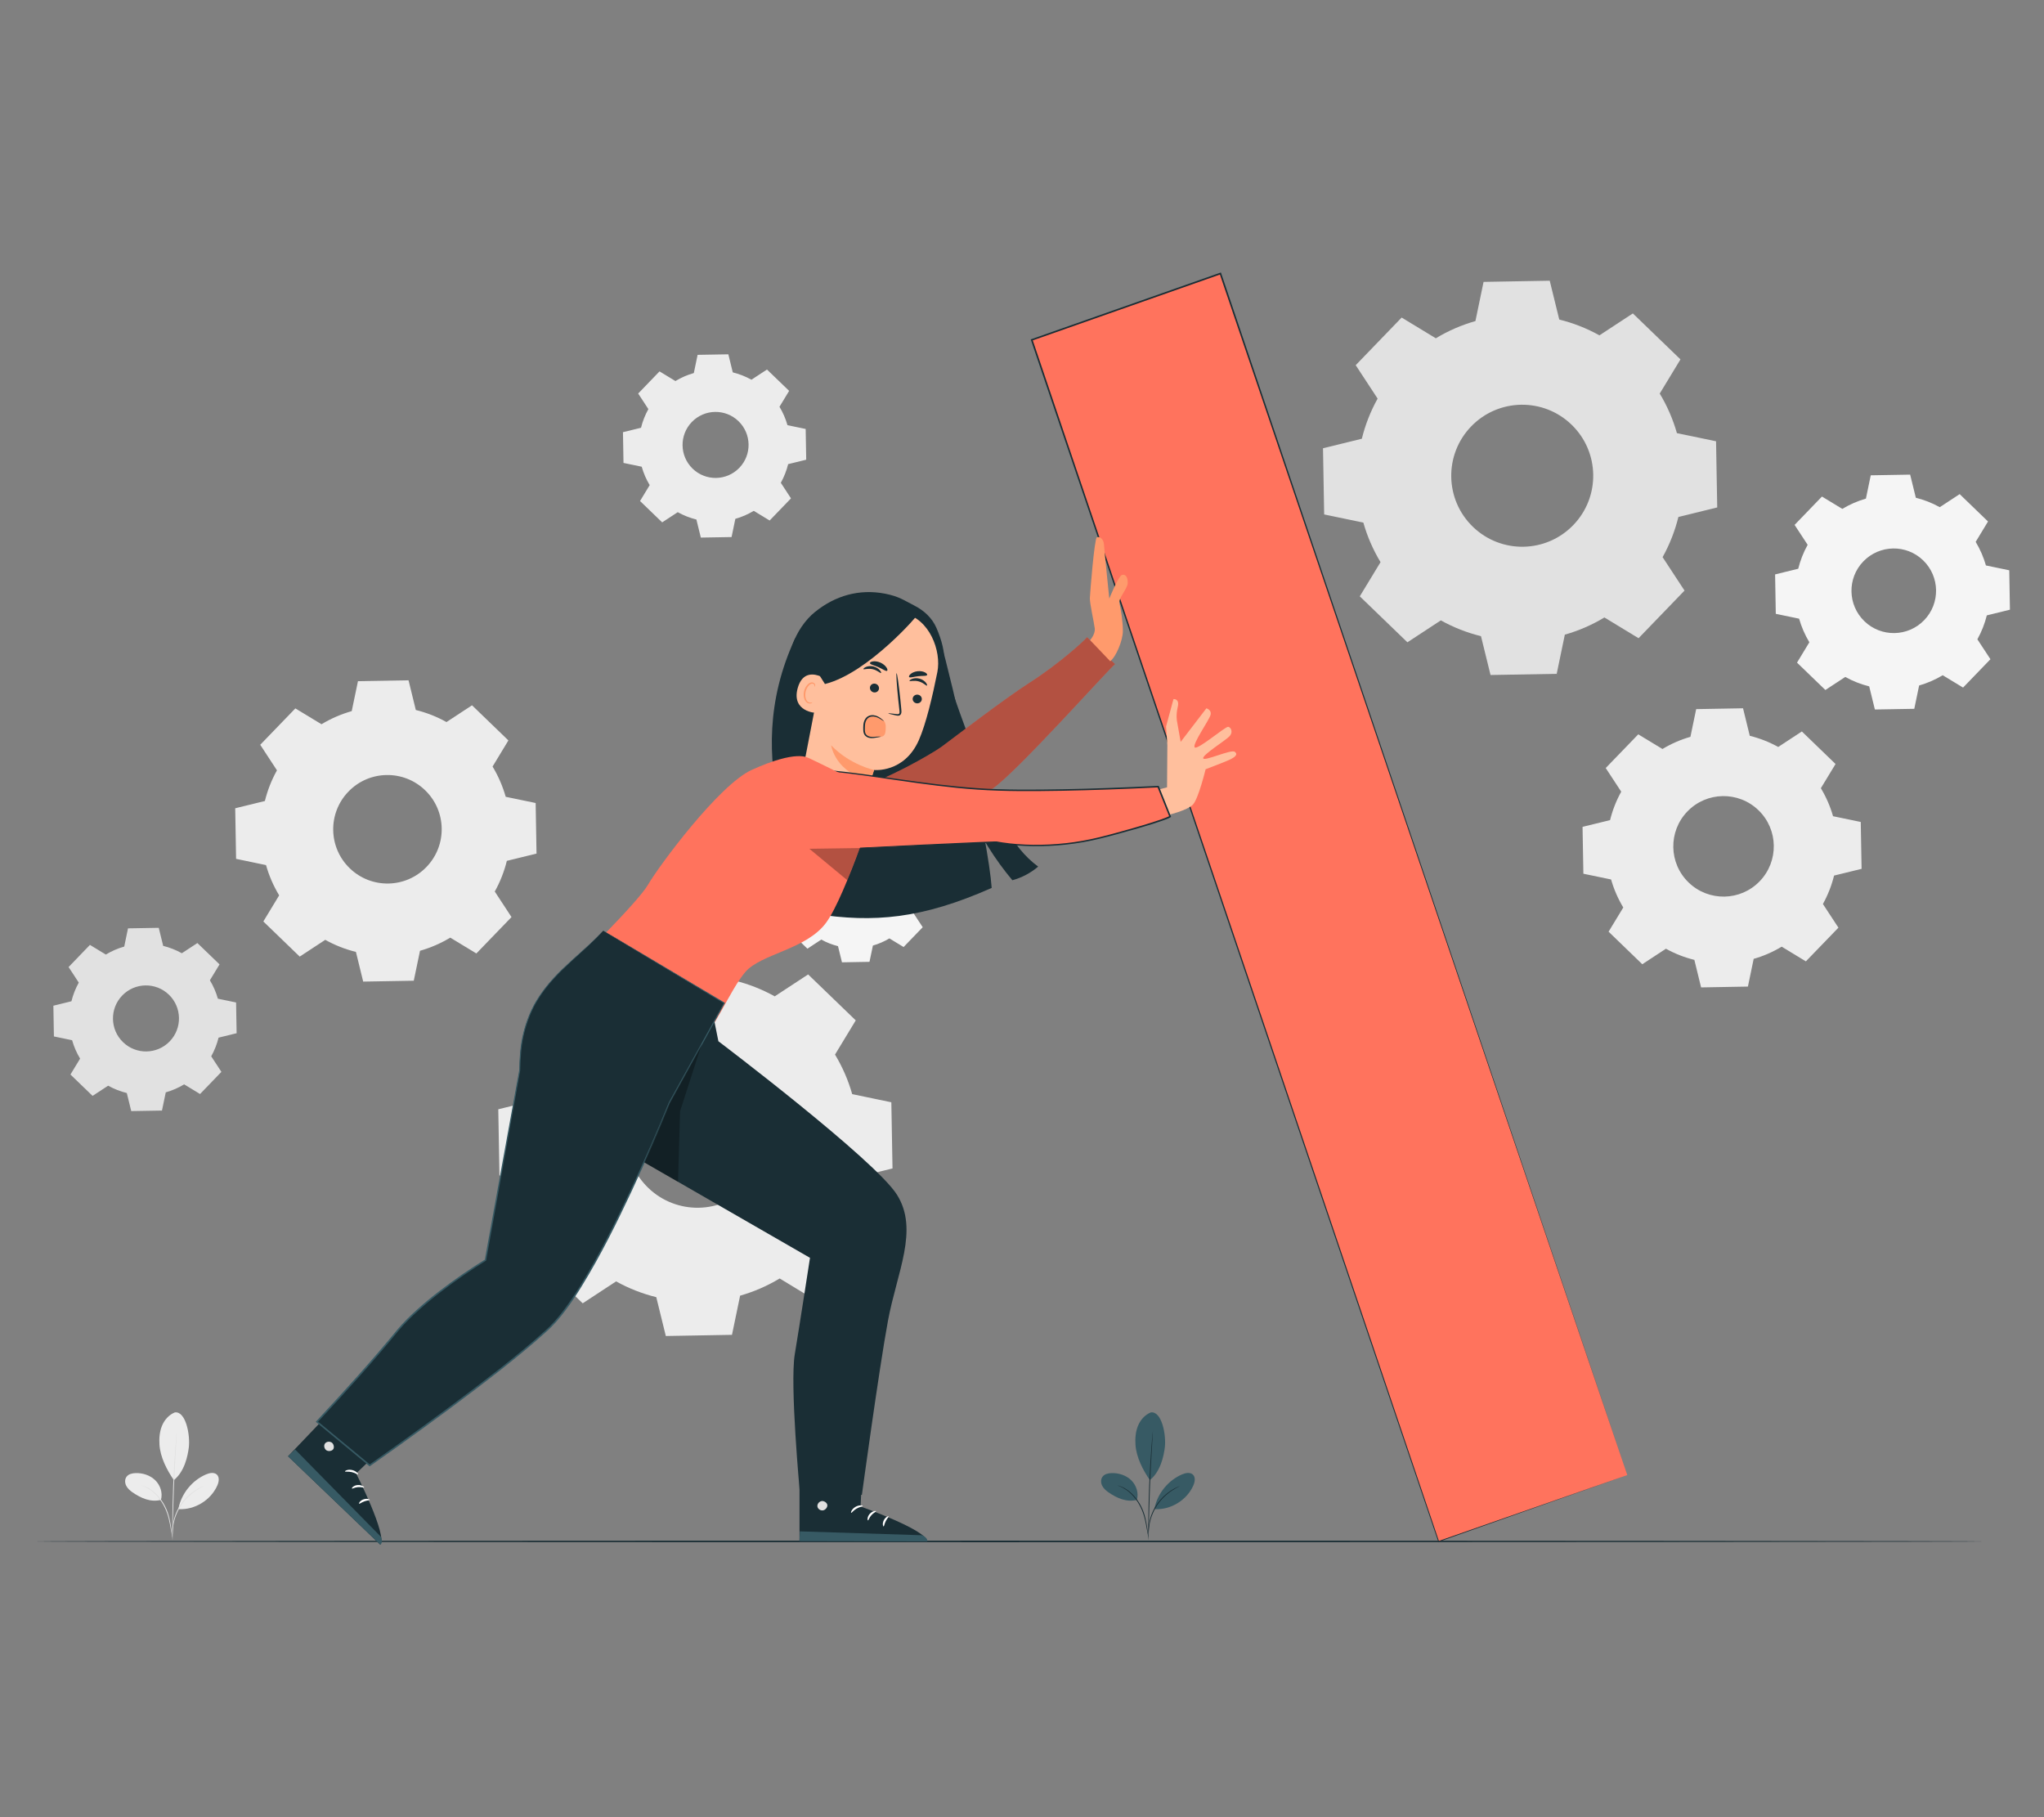 <?xml version="1.0" encoding="UTF-8"?>
<svg id="Layer_2" data-name="Layer 2" xmlns="http://www.w3.org/2000/svg" viewBox="0 0 540 480">
  <rect x="0" y="0" width="540" height="480" fill="#808080" stroke="none"/>
  <defs>
    <style>
      .cls-1 {
        fill: #ff735d;
      }

      .cls-1, .cls-2, .cls-3, .cls-4, .cls-5, .cls-6, .cls-7, .cls-8, .cls-9, .cls-10, .cls-11 {
        stroke-width: 0px;
      }

      .cls-2 {
        fill: #375a64;
      }

      .cls-3 {
        fill: #e1e1e1;
      }

      .cls-4 {
        fill: #ececec;
      }

      .cls-5 {
        opacity: .3;
      }

      .cls-6 {
        fill: #f5f5f5;
      }

      .cls-7 {
        fill: none;
      }

      .cls-8 {
        fill: #1a2e35;
      }

      .cls-9 {
        fill: #fff;
      }

      .cls-10 {
        fill: #ff9a6c;
      }

      .cls-11 {
        fill: #ffbf9d;
      }
    </style>
  </defs>
  <g id="Layer_2-2" data-name="Layer 2">
    <g>
      <rect class="cls-7" width="540" height="480"/>
      <g>
        <path class="cls-4" d="m161.46,263.95c3.31-2,6.82-3.51,10.45-4.54l2.15-10.35,17.48-.31,2.52,10.26c3.66.9,7.23,2.29,10.61,4.17l8.83-5.79,12.58,12.14-5.48,9.03c2,3.31,3.51,6.83,4.54,10.45l10.34,2.15.31,17.48-10.26,2.52c-.9,3.66-2.29,7.23-4.17,10.61l5.79,8.83-12.14,12.58-9.03-5.48c-3.31,2-6.82,3.51-10.45,4.54l-2.15,10.35-17.48.31-2.52-10.26c-3.66-.9-7.23-2.29-10.61-4.17l-8.83,5.79-12.58-12.14,5.48-9.03c-2-3.31-3.51-6.82-4.54-10.45l-10.35-2.15-.31-17.48,10.26-2.52c.9-3.66,2.29-7.23,4.17-10.6l-5.79-8.83,12.14-12.58,9.03,5.48h0Zm9.32,23.29c-7.19,7.45-6.99,19.32.47,26.52,7.45,7.19,19.32,6.99,26.52-.47,7.19-7.45,6.99-19.32-.47-26.52-7.45-7.19-19.32-6.99-26.52.47Z"/>
        <path class="cls-3" d="m379.34,89.35c3.3-2,6.82-3.51,10.45-4.54l2.15-10.35,17.48-.31,2.52,10.26c3.66.9,7.23,2.29,10.61,4.17l8.83-5.79,12.58,12.14-5.48,9.03c2,3.31,3.51,6.83,4.54,10.45l10.34,2.15.31,17.48-10.26,2.52c-.9,3.66-2.29,7.23-4.17,10.61l5.79,8.83-12.14,12.58-9.03-5.48c-3.31,2-6.82,3.51-10.45,4.54l-2.15,10.35-17.48.31-2.52-10.26c-3.66-.9-7.23-2.29-10.61-4.17l-8.83,5.79-12.58-12.14,5.48-9.03c-2-3.31-3.51-6.82-4.54-10.45l-10.35-2.15-.31-17.48,10.26-2.52c.9-3.66,2.29-7.23,4.17-10.6l-5.79-8.83,12.14-12.58,9.03,5.48h0Zm9.32,23.29c-7.19,7.45-6.99,19.32.47,26.52,7.45,7.19,19.32,6.99,26.52-.47,7.19-7.45,6.99-19.32-.47-26.52-7.45-7.19-19.32-6.99-26.52.47Z"/>
        <path class="cls-4" d="m84.93,191.31c2.53-1.53,5.21-2.68,7.99-3.47l1.65-7.91,13.36-.23,1.92,7.84c2.8.69,5.53,1.75,8.1,3.19l6.75-4.43,9.61,9.28-4.18,6.9c1.53,2.53,2.68,5.22,3.47,7.99l7.91,1.64.23,13.36-7.84,1.92c-.69,2.8-1.75,5.53-3.19,8.1l4.42,6.75-9.28,9.61-6.9-4.18c-2.53,1.53-5.22,2.68-7.99,3.47l-1.65,7.91-13.36.23-1.92-7.84c-2.8-.69-5.53-1.75-8.1-3.19l-6.75,4.43-9.61-9.28,4.18-6.9c-1.53-2.53-2.68-5.21-3.47-7.99l-7.91-1.65-.23-13.36,7.84-1.92c.69-2.8,1.75-5.53,3.19-8.1l-4.42-6.75,9.28-9.61,6.9,4.18h0Zm7.12,17.79c-5.5,5.69-5.34,14.77.36,20.26,5.69,5.5,14.77,5.34,20.26-.36,5.5-5.69,5.34-14.77-.36-20.26-5.69-5.5-14.77-5.34-20.26.36Z"/>
        <path class="cls-4" d="m439.19,197.85c2.34-1.41,4.83-2.49,7.4-3.22l1.52-7.32,12.38-.22,1.78,7.27c2.59.64,5.12,1.62,7.51,2.95l6.25-4.1,8.9,8.6-3.88,6.39c1.41,2.34,2.49,4.83,3.22,7.4l7.32,1.52.22,12.38-7.27,1.78c-.64,2.59-1.62,5.12-2.95,7.51l4.1,6.25-8.6,8.9-6.39-3.88c-2.34,1.41-4.83,2.49-7.4,3.22l-1.52,7.32-12.37.22-1.78-7.27c-2.59-.64-5.12-1.62-7.51-2.95l-6.25,4.1-8.9-8.6,3.88-6.39c-1.41-2.34-2.49-4.83-3.22-7.4l-7.32-1.52-.22-12.38,7.27-1.78c.64-2.59,1.62-5.12,2.95-7.51l-4.1-6.25,8.6-8.9,6.4,3.88h0Zm6.6,16.49c-5.09,5.28-4.95,13.68.33,18.77,5.28,5.09,13.68,4.95,18.77-.33,5.09-5.28,4.95-13.68-.33-18.77-5.28-5.09-13.68-4.95-18.77.33Z"/>
        <path class="cls-6" d="m486.72,134.42c1.97-1.19,4.06-2.09,6.23-2.71l1.28-6.16,10.41-.18,1.5,6.11c2.18.54,4.31,1.37,6.32,2.49l5.26-3.45,7.49,7.23-3.26,5.38c1.19,1.97,2.09,4.07,2.71,6.23l6.16,1.28.18,10.41-6.11,1.5c-.54,2.18-1.37,4.31-2.49,6.32l3.45,5.26-7.23,7.49-5.38-3.26c-1.97,1.19-4.07,2.09-6.23,2.71l-1.28,6.16-10.41.18-1.5-6.11c-2.18-.54-4.31-1.37-6.32-2.49l-5.26,3.45-7.49-7.23,3.26-5.38c-1.19-1.97-2.09-4.07-2.71-6.23l-6.16-1.28-.18-10.41,6.11-1.5c.54-2.18,1.37-4.31,2.49-6.32l-3.45-5.26,7.23-7.49,5.38,3.26h0Zm5.55,13.87c-4.29,4.44-4.16,11.51.28,15.8,4.44,4.29,11.51,4.16,15.8-.28,4.29-4.44,4.16-11.51-.28-15.8-4.44-4.29-11.51-4.16-15.8.28Z"/>
        <path class="cls-3" d="m27.96,252.14c1.54-.93,3.17-1.63,4.86-2.11l1-4.81,8.12-.14,1.17,4.77c1.7.42,3.36,1.07,4.93,1.94l4.11-2.69,5.85,5.64-2.55,4.2c.93,1.54,1.63,3.17,2.11,4.86l4.81,1,.14,8.12-4.77,1.17c-.42,1.7-1.07,3.36-1.94,4.93l2.69,4.11-5.64,5.85-4.2-2.55c-1.54.93-3.17,1.63-4.86,2.11l-1,4.81-8.12.14-1.17-4.77c-1.7-.42-3.36-1.07-4.93-1.94l-4.11,2.69-5.85-5.64,2.55-4.2c-.93-1.54-1.63-3.17-2.11-4.86l-4.81-1-.14-8.12,4.77-1.17c.42-1.7,1.07-3.36,1.94-4.93l-2.69-4.11,5.64-5.85,4.2,2.55h0Zm4.33,10.82c-3.34,3.46-3.25,8.98.22,12.33,3.46,3.34,8.98,3.25,12.33-.22,3.34-3.46,3.25-8.98-.22-12.33-3.46-3.34-8.98-3.25-12.33.22Z"/>
        <path class="cls-6" d="m216.44,217.18c1.37-.83,2.84-1.46,4.35-1.89l.9-4.3,7.27-.13,1.05,4.27c1.52.38,3.01.95,4.41,1.74l3.67-2.41,5.23,5.05-2.28,3.76c.83,1.37,1.46,2.84,1.89,4.35l4.3.9.13,7.27-4.27,1.05c-.38,1.52-.95,3.01-1.73,4.41l2.41,3.67-5.05,5.23-3.76-2.28c-1.37.83-2.84,1.46-4.35,1.89l-.9,4.3-7.27.13-1.05-4.27c-1.52-.38-3.01-.95-4.41-1.74l-3.67,2.41-5.23-5.05,2.28-3.76c-.83-1.37-1.46-2.84-1.89-4.35l-4.3-.9-.13-7.27,4.27-1.05c.38-1.52.95-3.01,1.73-4.41l-2.41-3.67,5.05-5.23,3.76,2.28h0Zm3.87,9.68c-2.99,3.1-2.9,8.04.19,11.03,3.1,2.99,8.04,2.9,11.03-.19,2.99-3.1,2.9-8.04-.19-11.03-3.1-2.99-8.04-2.9-11.03.19Z"/>
        <path class="cls-4" d="m178.44,100.65c1.54-.93,3.17-1.63,4.86-2.11l1-4.81,8.12-.14,1.17,4.77c1.7.42,3.36,1.07,4.93,1.94l4.11-2.69,5.85,5.64-2.55,4.2c.93,1.54,1.63,3.17,2.11,4.86l4.81,1,.14,8.12-4.77,1.17c-.42,1.7-1.07,3.36-1.94,4.93l2.69,4.11-5.64,5.85-4.2-2.55c-1.54.93-3.17,1.63-4.86,2.11l-1,4.81-8.12.14-1.17-4.77c-1.7-.42-3.36-1.07-4.93-1.94l-4.11,2.69-5.85-5.64,2.55-4.2c-.93-1.54-1.63-3.17-2.11-4.86l-4.81-1-.14-8.12,4.77-1.17c.42-1.7,1.07-3.36,1.94-4.93l-2.69-4.11,5.64-5.85,4.2,2.55h0Zm4.33,10.82c-3.34,3.46-3.25,8.98.22,12.33,3.46,3.34,8.98,3.25,12.33-.22,3.34-3.46,3.25-8.98-.22-12.33-3.46-3.34-8.98-3.25-12.33.22Z"/>
        <g>
          <path class="cls-2" d="m304.07,373.07c-1.58.61-2.79,1.99-3.43,3.56-.64,1.57-.77,3.31-.66,5,.22,3.27,1.93,6.64,3.8,9.33,2.85-2.27,3.66-6.41,3.94-8.54.44-3.36-.79-9.71-3.66-9.34"/>
          <path class="cls-2" d="m300.36,396.18c.52-1.82-.16-3.87-1.51-5.19-1.36-1.32-3.31-1.94-5.2-1.88-.87.03-1.83.24-2.36.94-.5.65-.49,1.59-.14,2.33.35.74.98,1.31,1.65,1.78,2.31,1.6,4.84,2.71,7.56,2.03"/>
          <path class="cls-8" d="m303.44,406.31s-.01-.24-.07-.67c-.07-.47-.15-1.09-.25-1.82-.24-1.52-.53-3.7-1.61-5.86-1.07-2.15-2.62-3.76-3.95-4.59-.66-.42-1.24-.68-1.66-.82-.2-.08-.37-.11-.48-.15-.11-.03-.17-.04-.17-.03-.02.05.94.27,2.22,1.14,1.28.85,2.78,2.44,3.83,4.55,1.06,2.11,1.38,4.26,1.66,5.78.13.76.24,1.38.33,1.81.09.43.14.66.16.66Z"/>
          <path class="cls-8" d="m304.59,377.99s-.02.1-.05.29c-.02.22-.05.49-.09.84-.07.73-.16,1.78-.26,3.08-.2,2.6-.43,6.21-.59,10.19-.16,3.98-.22,7.59-.23,10.2,0,1.31,0,2.36.01,3.09,0,.34.01.62.02.84,0,.19.01.29.02.29s.02-.1.02-.29c0-.22.01-.5.02-.84.01-.76.04-1.81.06-3.09.05-2.61.14-6.22.3-10.2.16-3.98.36-7.58.52-10.19.08-1.28.14-2.33.18-3.09.02-.34.03-.62.04-.84,0-.19,0-.29,0-.29Z"/>
          <path class="cls-2" d="m305.02,398.37c.8-3.91,3.61-7.35,7.28-8.92.94-.4,2.14-.63,2.87.08.72.72.5,1.93.09,2.86-1.71,3.87-5.96,6.48-10.18,6.24"/>
          <path class="cls-8" d="m311.72,392.52s-.22.07-.59.23c-.19.08-.42.18-.67.32-.25.14-.56.28-.86.49-.31.2-.65.41-.99.68-.35.25-.7.56-1.06.88-.71.67-1.42,1.47-2.05,2.4-.61.94-1.07,1.91-1.4,2.83-.15.46-.3.9-.38,1.32-.11.42-.16.82-.22,1.18-.07.36-.06.7-.09.98-.03.29-.02.54-.01.75.01.41.03.63.04.63.05,0,0-.91.22-2.34.06-.36.12-.75.24-1.16.09-.42.24-.84.4-1.3.34-.89.79-1.85,1.39-2.77.61-.92,1.31-1.71,2-2.37.35-.32.69-.63,1.03-.88.33-.27.66-.49.96-.69,1.21-.79,2.06-1.13,2.03-1.18Z"/>
        </g>
        <g>
          <path class="cls-4" d="m46.22,373.07c-1.58.61-2.79,1.99-3.43,3.56-.64,1.57-.77,3.31-.66,5,.22,3.27,1.93,6.64,3.8,9.33,2.85-2.27,3.66-6.41,3.94-8.54.44-3.36-.79-9.71-3.66-9.34"/>
          <path class="cls-4" d="m42.52,396.18c.52-1.82-.16-3.87-1.51-5.19-1.36-1.32-3.31-1.94-5.2-1.88-.87.03-1.83.24-2.36.94-.5.65-.49,1.59-.14,2.33.35.74.98,1.31,1.65,1.78,2.31,1.6,4.84,2.71,7.56,2.03"/>
          <path class="cls-3" d="m45.59,406.31s-.01-.24-.07-.67c-.07-.47-.15-1.09-.25-1.82-.24-1.52-.53-3.7-1.61-5.86-1.07-2.15-2.62-3.76-3.95-4.59-.66-.42-1.24-.68-1.66-.82-.2-.08-.37-.11-.48-.15-.11-.03-.17-.04-.17-.03-.02.05.94.27,2.22,1.14,1.28.85,2.78,2.44,3.83,4.55,1.06,2.11,1.38,4.26,1.66,5.78.13.76.24,1.38.33,1.81.09.43.14.66.16.66Z"/>
          <path class="cls-3" d="m46.74,377.99s-.02.1-.05.29c-.02.22-.05.49-.09.84-.07.73-.16,1.78-.26,3.08-.2,2.6-.43,6.21-.59,10.19-.16,3.98-.22,7.59-.23,10.2,0,1.31,0,2.36.01,3.09,0,.34.01.62.02.84,0,.19.01.29.02.29s.02-.1.02-.29c0-.22.01-.5.02-.84.02-.76.04-1.81.06-3.09.05-2.61.14-6.22.3-10.2.16-3.98.36-7.58.52-10.19.08-1.28.14-2.33.18-3.09.02-.34.03-.62.04-.84,0-.19,0-.29,0-.29Z"/>
          <path class="cls-4" d="m47.17,398.37c.8-3.91,3.61-7.35,7.28-8.92.94-.4,2.14-.63,2.87.08.72.72.5,1.93.09,2.86-1.71,3.87-5.96,6.48-10.18,6.24"/>
          <path class="cls-3" d="m53.87,392.52s-.22.07-.59.23c-.19.08-.42.18-.67.32-.25.14-.56.28-.86.49-.31.2-.65.41-.99.68-.35.25-.7.56-1.06.88-.71.67-1.42,1.47-2.05,2.4-.61.94-1.07,1.91-1.4,2.83-.15.46-.3.9-.38,1.32-.11.42-.16.82-.22,1.18-.07.36-.06.7-.09.98-.03.29-.02.54-.01.75.01.41.03.63.04.63.05,0,0-.91.22-2.34.06-.36.12-.75.24-1.16.09-.42.24-.84.4-1.3.34-.89.79-1.85,1.39-2.77.61-.92,1.31-1.71,2-2.37.35-.32.69-.63,1.03-.88.33-.27.66-.49.96-.69,1.21-.79,2.06-1.13,2.03-1.18Z"/>
        </g>
        <path class="cls-8" d="m524.36,407.16c0,.12-117.72.21-262.9.21s-252.46-.1-252.46-.21,107.23-.21,252.46-.21,262.9.1,262.9.21Z"/>
        <g>
          <polygon class="cls-1" points="429.91 389.63 380.07 407.16 272.59 89.78 322.42 72.25 429.91 389.63"/>
          <path class="cls-8" d="m429.91,389.63c-.69-2.04-46.8-137.91-107.69-317.31l.27.13c-15.96,5.61-32.75,11.52-49.82,17.52h-.02s.13-.26.13-.26c46.14,136.37,86.39,255.36,107.39,317.42l-.14-.07c32.17-11.24,49.14-17.17,49.87-17.43-.73.26-17.67,6.26-49.8,17.63l-.1.04-.03-.1c-21.03-62.04-61.37-181.01-107.59-317.35l-.07-.2.2-.07h.02c17.06-6.01,33.86-11.91,49.82-17.53l.2-.07.07.2c60.66,179.48,106.6,315.41,107.29,317.45Z"/>
        </g>
        <g>
          <path class="cls-8" d="m247.53,170.18c3.69,12.15,8.18,24.04,12.67,35.92,3.2,8.48,6.76,17.44,14.07,22.81-1.97,1.68-4.31,2.92-6.81,3.6-9.28-11.04-15.37-24.73-17.36-39.02"/>
          <path class="cls-8" d="m248.25,168.54l-38.17.04c-15.46,33.15,2.68,61.49,5.27,72.82,15.49,2.39,28.19,1.32,46.64-6.86-.84-12.39-10.29-54.06-13.74-65.99Z"/>
          <g>
            <path class="cls-8" d="m215.34,161.63c5.33-4.31,11.66-6.11,18.4-4.83,3.8.73,5.21,1.84,7.78,3.14,2.58,1.3,4.73,3.28,5.88,5.93,1.36,3.14,2.35,6.55,2.02,9.96-.34,3.5-.68,7.03-1.65,10.41-.97,3.38-2.63,6.65-5.23,9.02l-9.06-.3c-4.87-.84-9.8-1.7-14.28-3.78-4.48-2.08-8.53-5.56-10.19-10.21-2.31-6.46.99-15.03,6.32-19.34Z"/>
            <path class="cls-11" d="m238.74,161.97l-2.97-.99-12.63,2.21c-1.7-.27-3.32.82-3.73,2.49l-6.54,33.85-.7,3.11,14.08,13.24,1.9-3.87,2.76-8.62s7.96.86,11.83-7.86c1.92-4.34,3.67-11.83,4.9-18,1.11-5.56-2.05-14.1-8.9-15.55Z"/>
            <path class="cls-8" d="m243.51,184.88c-.14.62-.79,1.02-1.44.88-.65-.14-1.07-.75-.93-1.37.14-.62.79-1.02,1.44-.88.65.14,1.07.75.93,1.37Z"/>
            <path class="cls-8" d="m244.88,181.1c-.19.11-.9-.78-2.16-1.11-1.25-.35-2.35.05-2.44-.14-.05-.09.17-.32.65-.51.47-.19,1.22-.29,2.01-.08.78.21,1.37.68,1.67,1.07.31.4.37.71.28.76Z"/>
            <path class="cls-8" d="m234.66,188.44c.01-.07.83,0,2.14.18.33.05.65.07.76-.14.14-.21.09-.59.04-1.01-.1-.86-.2-1.76-.3-2.7-.39-3.83-.59-6.95-.44-6.96.15-.01.6,3.08,1,6.91.09.94.18,1.84.26,2.7.02.4.12.87-.17,1.3-.15.22-.43.33-.65.33-.22,0-.4-.04-.57-.07-1.29-.27-2.09-.48-2.07-.55Z"/>
            <path class="cls-10" d="m230.93,203.38s-6.24-1.24-11.35-6.5c0,0,1.14,7.56,10.49,9.13l.86-2.63Z"/>
            <path class="cls-8" d="m244.93,178.31c-.2.33-1.21.16-2.37.31-1.16.11-2.11.5-2.38.22-.12-.13,0-.45.38-.79.38-.34,1.06-.66,1.86-.75.8-.09,1.53.08,1.97.32.45.24.63.53.54.68Z"/>
            <path class="cls-8" d="m229.86,181.41c-.16.62.23,1.27.87,1.45.64.18,1.29-.17,1.46-.79.16-.62-.23-1.27-.87-1.45-.64-.18-1.3.17-1.46.79Z"/>
            <path class="cls-8" d="m228.11,176.74c.11.19,1.16-.27,2.42.02,1.27.27,2.06,1.14,2.23,1.01.08-.05,0-.36-.34-.75-.33-.38-.95-.82-1.74-1-.79-.17-1.52-.03-1.97.18-.46.21-.65.46-.6.54Z"/>
            <path class="cls-8" d="m229.83,175.19c.11.38,1.14.53,2.24,1.04,1.11.47,1.93,1.14,2.28.96.16-.09.14-.43-.15-.87-.28-.44-.85-.96-1.61-1.3-.76-.33-1.52-.4-2.03-.31-.52.09-.77.31-.73.48Z"/>
            <path class="cls-11" d="m217.77,181.5c.18-.68-.18-2.49-.82-2.77-1.72-.76-4.98-1.47-6.22,3.07-1.69,6.2,4.89,6.62,4.95,6.45.05-.14,1.48-4.4,2.1-6.74Z"/>
            <path class="cls-10" d="m214.58,185.51s-.13.05-.33.08c-.2.03-.52,0-.81-.2-.59-.42-.86-1.61-.58-2.74.14-.57.4-1.07.72-1.46.31-.4.69-.64,1.04-.61.35.01.53.28.56.47.04.2-.04.31,0,.33.01.02.16-.07.18-.34,0-.13-.02-.3-.14-.46-.12-.16-.32-.28-.55-.32-.49-.1-1.04.23-1.39.65-.38.42-.69.99-.85,1.63-.3,1.26.02,2.6.85,3.11.41.23.81.2,1.03.11.23-.1.3-.23.29-.25Z"/>
            <path class="cls-8" d="m216.69,178.69l1.25,1.99c11.56-2.87,25.18-18.88,24.22-18.05,0,0-4.32-2.93-9.63-3.12-5.31-.19-15.57.35-16.68,6.42-1.11,6.08.83,12.76.83,12.76Z"/>
            <path class="cls-10" d="m232.85,194.61c-.74.12-1.48.2-2.22.22-.75.02-1.57-.21-1.96-.85-.26-.43-.28-.96-.28-1.47,0-.56,0-1.12.14-1.66s.42-1.06.87-1.39c.63-.45,1.5-.46,2.23-.2.73.26,1.36.74,1.97,1.21,0,0,.43.57.4,1.61-.04,1.03.04,2.33-1.15,2.52Z"/>
            <path class="cls-8" d="m232.73,194.6s-.19.05-.54.11c-.35.05-.84.18-1.48.25-.63.05-1.53.03-2.19-.7-.32-.37-.43-.88-.45-1.34-.02-.47-.02-.93.02-1.44.07-.98.55-2.03,1.45-2.39.87-.35,1.71-.14,2.3.13.59.28.99.62,1.27.85.27.23.41.38.39.4-.02.02-.19-.08-.49-.27-.3-.18-.72-.47-1.29-.7-.55-.22-1.32-.36-2.02-.05-.7.3-1.11,1.16-1.18,2.07-.03.91-.16,1.93.3,2.49.48.57,1.28.67,1.87.65.61-.03,1.13-.11,1.49-.11.36-.01.56.03.56.05Z"/>
          </g>
          <g>
            <path class="cls-8" d="m228.08,381.49l-.72,16.45s17.43,6.16,17.61,9.22l-33.75-.07v-25.68s16.86.08,16.86.08Z"/>
            <path class="cls-3" d="m216.93,396.54c-.65.17-1.11.86-.96,1.49.15.63.89,1.07,1.55.91.66-.16,1.23-.97,1.01-1.58-.22-.61-1.12-1.08-1.72-.78"/>
            <path class="cls-2" d="m211.21,407.09l.11-2.59,32.32,1.03s1.5.62,1.32,1.62l-33.75-.07Z"/>
            <path class="cls-9" d="m227.91,397.79c0,.16-.83.23-1.64.72-.83.48-1.25,1.15-1.4,1.09-.15-.03.1-.96,1.1-1.55.99-.6,1.99-.41,1.95-.27Z"/>
            <path class="cls-9" d="m231.44,399.18c.04.15-.68.42-1.24,1.07-.58.64-.73,1.36-.89,1.35-.15.02-.26-.89.45-1.7.71-.81,1.68-.88,1.68-.73Z"/>
            <path class="cls-9" d="m233.43,403.19c-.15.03-.37-.75.05-1.6.42-.86,1.2-1.19,1.27-1.06.09.13-.41.59-.75,1.29-.36.7-.41,1.36-.57,1.37Z"/>
          </g>
          <g>
            <path class="cls-8" d="m105.97,377.79l-11.88,11.41s8.35,16.49,6.38,18.82l-24.37-23.35,17.73-18.57,12.14,11.69Z"/>
            <path class="cls-3" d="m87.52,380.98c-.59-.33-1.4-.14-1.72.41-.32.55-.09,1.39.49,1.73.58.34,1.56.14,1.82-.45.26-.59-.07-1.55-.71-1.75"/>
            <path class="cls-2" d="m76.1,384.67l1.86-1.8,22.67,23.06s.66,1.48-.16,2.09l-24.37-23.35Z"/>
            <path class="cls-9" d="m94.61,389.46c-.11.11-.76-.41-1.69-.61-.93-.22-1.7-.03-1.77-.18-.09-.13.74-.63,1.86-.37,1.13.25,1.72,1.07,1.59,1.15Z"/>
            <path class="cls-9" d="m96.2,392.9c-.08.13-.78-.17-1.64-.08-.87.06-1.46.48-1.58.36-.13-.09.42-.83,1.5-.91,1.07-.1,1.82.53,1.72.64Z"/>
            <path class="cls-9" d="m94.87,397.18c-.13-.08.24-.8,1.14-1.12.9-.33,1.69-.03,1.65.11-.02.16-.7.14-1.43.42-.74.26-1.23.7-1.36.6Z"/>
          </g>
          <g>
            <path class="cls-1" d="m287.19,168.3c-.7.98-7.77,7.29-14.94,11.87-7.16,4.58-20.69,15.03-23.42,17.03-2.73,2-15.57,9.29-21.5,10.46-5.92,1.18-13.67,5.54-13.67,5.54l4.22,3.36s21.91,3.17,22.02,2.93c0,0,20.58-10.01,22.26-11.13,6.26-4.17,30.69-31.6,32.41-32.93l-7.39-7.13Z"/>
            <path class="cls-5" d="m287.19,168.3c-.7.98-7.77,7.29-14.94,11.87-7.16,4.58-20.69,15.03-23.42,17.03-2.73,2-15.57,9.29-21.5,10.46-5.92,1.18-13.67,5.54-13.67,5.54l4.22,3.36s21.91,3.17,22.02,2.93c0,0,20.58-10.01,22.26-11.13,6.26-4.17,30.69-31.6,32.41-32.93l-7.39-7.13Z"/>
            <path class="cls-10" d="m296.47,151.84c-1,.23-3.41,6.28-3.41,6.28,0,0-1.31-12.84-1.41-14.34s-1.24-2.15-1.88-1.84c-.64.31-1.79,14.65-1.84,16.04-.05,1.39,1.11,6.45,1.29,8.01.18,1.56-1.23,3.1-1.23,3.1l5.31,5.57c1.6-1.22,3.33-5.51,3.35-7.93.03-2.42-.57-6.12-.91-7.38-.34-1.26,2.14-3.87,2.19-5.3.04-1.44-.46-2.43-1.46-2.2Z"/>
          </g>
          <g>
            <path class="cls-11" d="m308.32,207.98l.08-11.18-.34-4.9,1.96-7.24s1.67-.18,1.13,2.05c-.53,2.23-.2,3.78-.2,3.78l.97,5.47,6.79-8.86s1.49.39,1.09,1.79-4.91,7.76-4.17,8.53c.75.77,8.12-5.59,8.86-5.44.74.15,1.3,1.4.39,2.44-.9,1.04-7.16,4.9-7.01,5.86.15.96,7.39-2.44,8.35-1.7.96.74-.09,1.44-1.08,1.96-.99.52-6.63,2.65-6.63,2.65,0,0-1.88,7.74-3.33,9.31-1.44,1.57-6.77,2.83-6.77,2.83l-2.68-6.69,2.56-.66Z"/>
            <g>
              <path class="cls-1" d="m216.48,224.51c.66-.02,46.16-2.16,46.81-2.06.65.11,12.86,2.77,28.81-1.47,15.94-4.25,17.04-5.27,17.04-5.27l-3.17-7.91s-27.34,1.45-43.22.85c-15.88-.6-31.37-4.01-45.03-5.18-13.66-1.17-15.96,6.77-15.13,11.9.82,5.13,9.48,9.29,13.89,9.13Z"/>
              <path class="cls-8" d="m216.48,224.51s-.82.1-2.34-.2c-1.51-.29-3.73-.97-6.25-2.48-1.25-.76-2.6-1.74-3.75-3.12-.6-.67-1.06-1.51-1.42-2.42-.3-.95-.37-1.96-.38-3.01.03-1.05.2-2.13.53-3.21.38-1.06.93-2.1,1.7-3.02,1.58-1.82,3.96-2.99,6.55-3.49,2.6-.53,5.39-.38,8.23-.1,2.85.27,5.8.63,8.85,1.04,6.1.82,12.6,1.84,19.46,2.67,3.43.41,6.96.77,10.57,1.02,3.61.25,7.3.35,11.06.38,7.53.04,15.32-.14,23.3-.42,4.53-.16,8.99-.35,13.37-.57h.15s.06.13.06.13c1.07,2.67,2.12,5.31,3.16,7.91l.06.16-.12.07c-.45.29-.8.39-1.2.56-.39.15-.78.3-1.18.43-.78.28-1.57.53-2.36.78-1.57.49-3.14.96-4.69,1.4-3.11.88-6.16,1.74-9.19,2.48-6.05,1.5-12.05,2.08-17.71,2.01-2.83-.04-5.58-.25-8.22-.66l-.98-.17-.48-.09h-.47c-.65.03-1.3.05-1.94.07-1.29.05-2.55.1-3.79.15-4.97.21-9.57.4-13.76.58-8.37.36-15.07.64-19.69.84-2.3.09-4.08.16-5.3.21-.59.02-1.05.03-1.37.04-.31,0-.47,0-.47,0,0,0,.16-.02.46-.04.32-.02.78-.05,1.37-.08,1.22-.06,3-.16,5.29-.28,4.62-.23,11.32-.55,19.69-.96,4.19-.19,8.79-.4,13.76-.63,1.24-.05,2.51-.1,3.79-.16.65-.02,1.3-.04,1.96-.07h.52s.49.09.49.09l.98.16c2.62.4,5.36.6,8.18.64,5.63.06,11.59-.54,17.61-2.03,3.01-.74,6.07-1.61,9.17-2.49,1.55-.45,3.11-.91,4.68-1.41.78-.25,1.56-.5,2.34-.78.39-.14.78-.28,1.16-.43.36-.14.81-.33,1.07-.48l-.05.23c-1.04-2.6-2.1-5.24-3.17-7.91l.21.13c-4.38.22-8.85.41-13.38.57-7.98.28-15.78.45-23.32.41-3.77-.03-7.47-.14-11.09-.39-3.62-.25-7.15-.62-10.59-1.04-6.87-.84-13.37-1.88-19.46-2.71-3.05-.42-5.99-.78-8.83-1.06-2.83-.29-5.58-.44-8.14.07-2.54.48-4.86,1.62-6.4,3.37-.75.89-1.29,1.89-1.67,2.92-.33,1.05-.51,2.1-.54,3.13,0,1.02.07,2.03.35,2.94.34.88.78,1.7,1.37,2.36,1.12,1.36,2.45,2.34,3.68,3.11,2.49,1.52,4.69,2.22,6.18,2.54.37.09.71.14,1,.17.29.04.53.07.73.07.39.02.6.04.6.04Z"/>
            </g>
          </g>
          <g>
            <path class="cls-1" d="m150.08,256.38c.58-.55,18.32-17.84,21.14-22.72,2.82-4.88,18.77-26.42,27.4-30.31,11.95-5.38,14.65-3.23,15.21-3.04s18.38,9.04,18.38,9.04c0,0-8.72,27.26-13.97,34.39-5.26,7.13-17.24,8.17-21.37,13.05-4.13,4.88-8.49,16.07-12.01,18.05-3.52,1.98-34.78-18.47-34.78-18.47Z"/>
            <polygon class="cls-5" points="213.83 224.2 223.85 232.51 227.15 224.01 213.83 224.2"/>
          </g>
          <g>
            <path class="cls-8" d="m154.26,297.85l59.73,34.4s-2.7,17.52-4.02,25.48c-1.33,7.95,1.34,36.47,1.34,36.47l16.39.67s4.51-33.14,6.89-46c2.39-12.86,8.22-23.99,2.39-33.27-5.83-9.28-47.19-40.56-47.19-40.56l-1.44-7.16-34.08,29.96Z"/>
            <g>
              <path class="cls-8" d="m159.38,245.83c-9.45,10.27-22.19,15.63-22.08,36.92l-9.04,50.1s-16.11,9.73-23.8,19.28c-7.69,9.54-20.73,23.41-20.73,23.41l13.94,11.53s34.18-23.8,47.39-36.23c12.89-12.12,31.78-59.52,31.78-59.52l14.54-26.37-32-19.11Z"/>
              <path class="cls-2" d="m159.38,245.83s.18.1.54.31c.37.22.91.53,1.61.95,1.43.85,3.54,2.09,6.27,3.71,5.5,3.26,13.51,8.03,23.64,14.04l.11.06-.06.11c-4.17,7.59-9.07,16.49-14.51,26.39v-.02c-2.95,7.32-6.32,15.13-10.13,23.31-3.84,8.16-8.04,16.74-13.27,25.23-1.31,2.12-2.7,4.23-4.23,6.26-1.52,2.03-3.21,4.02-5.17,5.72-3.84,3.49-7.94,6.81-12.14,10.13-8.43,6.6-17.32,13.15-26.48,19.71-2.61,1.85-5.2,3.68-7.77,5.5l-.13.09-.13-.1c-4.72-3.9-9.37-7.75-13.94-11.53l-.17-.14.15-.16c7.6-8.16,14.85-16.18,21.42-24.21,1.69-1.99,3.53-3.79,5.43-5.48,1.89-1.7,3.84-3.29,5.81-4.79,3.93-3.02,7.93-5.75,11.93-8.23l-.09.13c3.5-19.26,6.57-36.19,9.09-50.09v.03c.07-3.53.32-6.89,1.1-9.96.78-3.06,1.89-5.85,3.29-8.24,2.86-4.77,6.37-8.05,9.19-10.63,2.85-2.58,5.06-4.54,6.49-5.94.72-.69,1.25-1.26,1.61-1.61.36-.36.54-.54.54-.54,0,0-.18.2-.53.57-.36.37-.85.93-1.57,1.63-1.41,1.42-3.61,3.4-6.44,5.99-2.8,2.6-6.29,5.88-9.1,10.63-1.38,2.38-2.47,5.15-3.24,8.19-.77,3.05-1,6.39-1.07,9.9h0s0,.03,0,.03c-2.49,13.9-5.54,30.84-8.99,50.11v.08s-.09.05-.09.05c-3.98,2.47-7.96,5.2-11.88,8.22-1.96,1.5-3.9,3.09-5.78,4.78-1.89,1.68-3.72,3.47-5.39,5.44-6.56,8.03-13.82,16.07-21.42,24.23l-.02-.31c4.57,3.78,9.22,7.63,13.94,11.53h-.26c2.57-1.83,5.16-3.67,7.77-5.51,9.16-6.56,18.04-13.1,26.47-19.69,4.2-3.31,8.3-6.63,12.12-10.1,1.95-1.7,3.6-3.64,5.12-5.67,1.52-2.02,2.9-4.12,4.21-6.23,5.22-8.46,9.42-17.03,13.27-25.18,3.82-8.16,7.2-15.97,10.17-23.27h0s0-.02,0-.02c5.47-9.89,10.38-18.77,14.58-26.35l.05.17c-10.07-6.05-18.05-10.84-23.51-14.12-2.73-1.65-4.83-2.91-6.26-3.77-.71-.43-1.24-.76-1.61-.98-.36-.22-.55-.34-.55-.34Z"/>
            </g>
            <polygon class="cls-5" points="179.13 312.18 179.67 293.53 185.41 275.74 176.83 291.3 170.14 307 179.13 312.18"/>
          </g>
        </g>
      </g>
    </g>
  </g>
</svg>